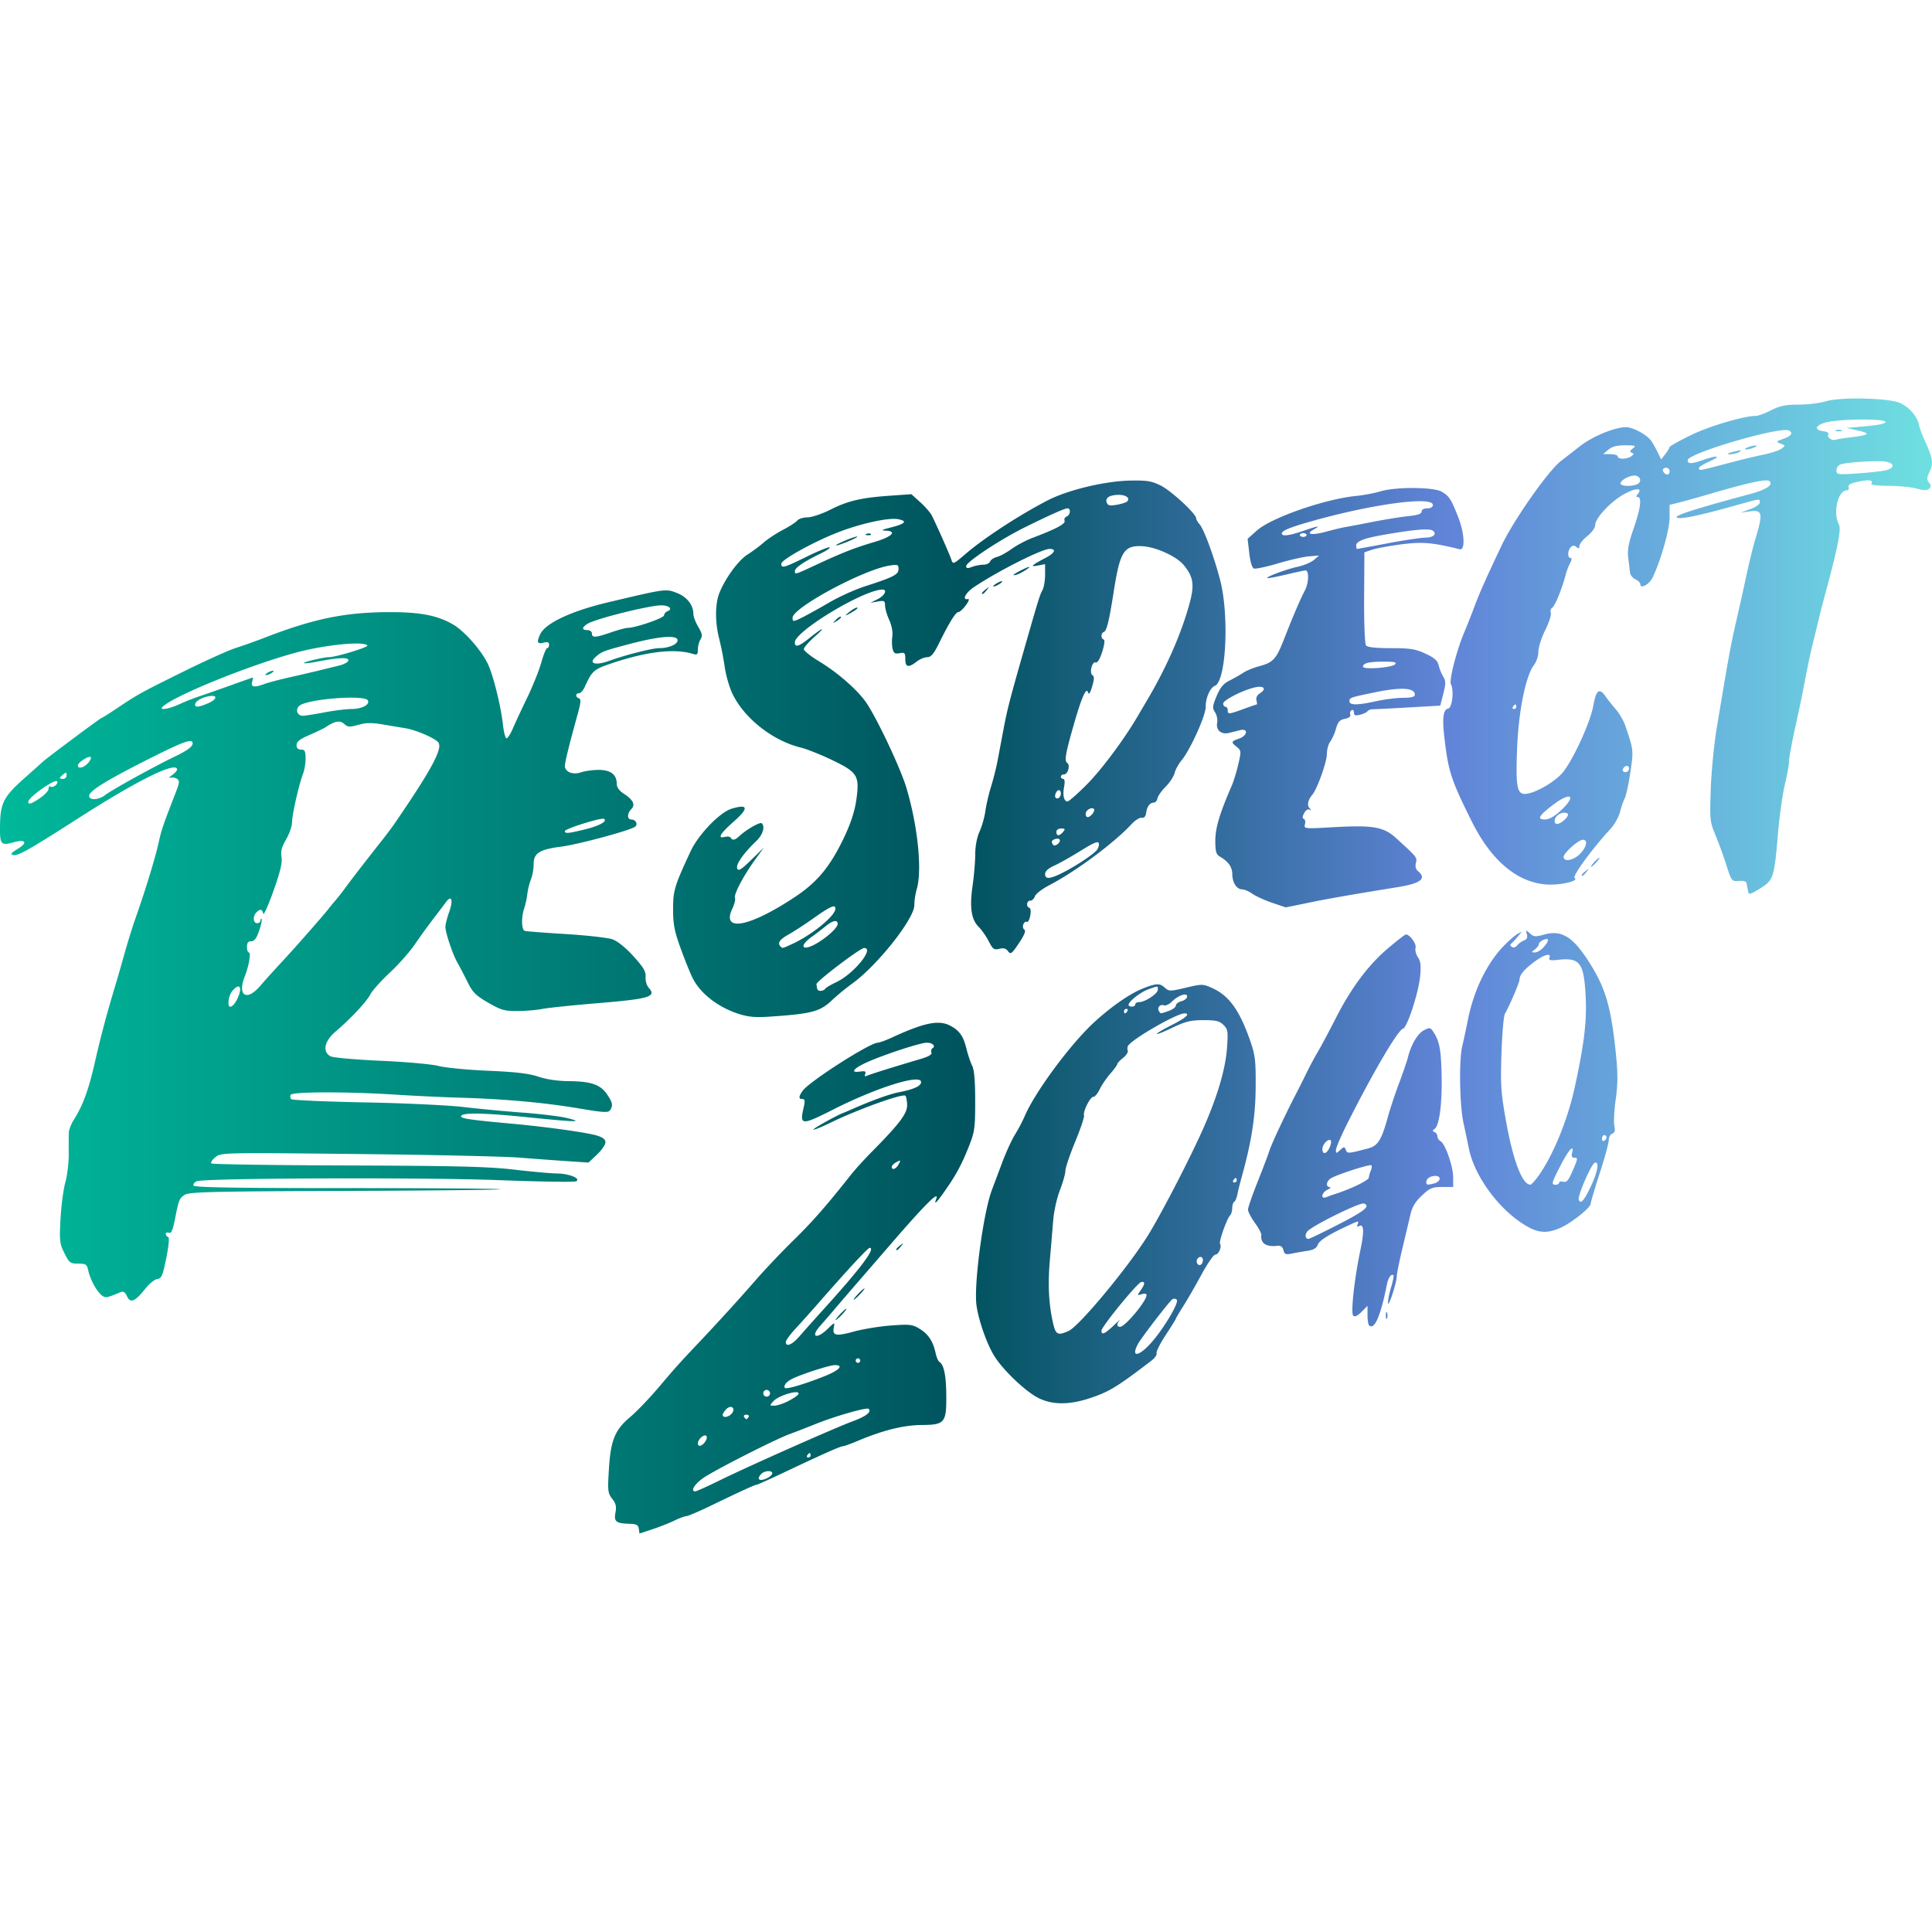 <svg xmlns="http://www.w3.org/2000/svg" xmlns:xlink="http://www.w3.org/1999/xlink" xml:space="preserve" width="512" height="512"><defs><linearGradient id="a"><stop offset="0" style="stop-color:#00b89a;stop-opacity:1"/><stop offset=".5" style="stop-color:#00535e;stop-opacity:1"/><stop offset=".75" style="stop-color:#6184d8;stop-opacity:1"/><stop offset="1" style="stop-color:#6ee0e1;stop-opacity:1"/></linearGradient><linearGradient xlink:href="#a" id="b" x1="-1.161" x2="225.562" y1="138.02" y2="138.02" gradientTransform="translate(2.623 -55.685)scale(2.258)" gradientUnits="userSpaceOnUse"/></defs><path d="M169.291 405.145c-.142-.999-.625-1.267-2.36-1.317-3.687-.104-4.277-.56-3.83-2.95.308-1.632.116-2.454-.862-3.698-1.163-1.477-1.229-2.073-.867-7.9.474-7.671 1.592-10.374 5.715-13.827 1.633-1.366 5.025-4.91 7.54-7.875 4.677-5.512 5.023-5.894 10.86-12.086 5.556-5.894 10.253-11.054 14.943-16.43 2.437-2.794 6.909-7.498 9.937-10.457 4.905-4.792 8.764-9.198 15.09-17.217 1.084-1.375 3.568-4.114 5.516-6.086 7.52-7.608 9.51-10.259 9.424-12.558-.045-1.172-.257-2.24-.474-2.373-.933-.578-12.79 3.71-19.979 7.226-2.276 1.111-4.252 1.906-4.392 1.766-.215-.214 6.075-3.73 7.93-4.435.33-.124 1.405-.58 2.392-1.016 5.15-2.265 9.846-3.966 12.25-4.431 4.037-.786 5.974-1.667 5.974-2.721 0-2.245-11.63 1.384-23.237 7.253-8.5 4.298-8.99 4.264-7.881-.51.408-1.768.343-2.24-.314-2.24-1.068 0-1.055-.615.05-2.19 1.698-2.424 17.824-12.749 19.913-12.749.433 0 2.184-.643 3.889-1.43 8.37-3.86 12.25-4.651 15.23-3.111 2.472 1.278 3.545 2.769 4.342 6.034.402 1.644 1.093 3.715 1.538 4.602.558 1.11.81 4.043.81 9.395 0 7.186-.135 8.116-1.732 12.142-1.908 4.8-3.468 7.663-6.52 11.953-2.106 2.963-2.725 3.512-2.09 1.859.948-2.468-2.814 1.267-12.148 12.066a5675 5675 0 0 1-7.768 8.97 1255 1255 0 0 0-7.086 8.242 270 270 0 0 1-3.733 4.32c-2.699 3.008-.996 3.688 1.987.795 1.868-1.81 1.892-1.815 1.615-.368-.418 2.193.575 2.394 5.354 1.077 2.385-.655 6.806-1.377 9.823-1.598 5.023-.373 5.669-.294 7.633.919 2.281 1.411 3.505 3.292 4.183 6.431.228 1.066.682 2.1 1.005 2.3 1.174.726 1.768 3.572 1.813 8.723.065 7.41-.368 7.944-6.465 7.994-4.878.038-10.294 1.382-17.016 4.218-1.848.782-3.63 1.419-3.96 1.419-.636 0-5.403 2.13-15.884 7.09-3.561 1.687-6.635 3.067-6.831 3.067-.463 0-4.304 1.755-11.89 5.425-3.342 1.619-6.418 2.942-6.833 2.942s-1.85.529-3.184 1.174c-1.34.649-3.966 1.685-5.838 2.304l-3.403 1.12zm21.4-12.814c7.829-3.839 30.608-13.956 35.4-15.722 3.442-1.267 4.923-2.434 4.11-3.245-.474-.474-8.642 1.847-13.888 3.945-2.629 1.053-5.854 2.304-7.17 2.785-3.735 1.361-19.692 9.475-22.691 11.54-2.407 1.655-3.584 3.592-2.184 3.592.285 0 3.175-1.303 6.423-2.895m12.815-.711c.637-.339 1.156-.876 1.156-1.195 0-.813-2.01-.716-2.868.14-1.537 1.54-.447 2.213 1.712 1.055m11.314-5.953c0-.33-.117-.598-.264-.598-.145 0-.43.27-.632.598-.204.328-.084.596.264.596s.632-.268.632-.596m-27.847-3.742c.34-.54.434-1.167.206-1.393-.57-.57-2.236.903-2.236 1.971 0 1.082 1.197.741 2.03-.578m11.416-6.416c.203-.33-.068-.598-.598-.598-.531 0-.8.271-.597.598.204.328.472.597.597.597.126 0 .395-.27.598-.597m-4.46-.92c1.145-1.378-.158-2.44-1.434-1.166-.538.537-.978 1.226-.978 1.53 0 .884 1.574.644 2.412-.365zm14.9-3.253c1.278-.655 2.493-1.46 2.699-1.793.925-1.5-5.072.133-6.57 1.786-1.045 1.157-1.039 1.193.233 1.193.723 0 2.358-.533 3.636-1.186zm-4.765-2.1a.9.9 0 0 0-.894-.897.9.9 0 0 0-.897.897.9.9 0 0 0 .897.897.9.9 0 0 0 .896-.897zm14.597-4.596c3.779-1.513 5.002-2.874 2.586-2.874-1.432 0-9.184 2.513-11.49 3.726-1.4.736-2.143 1.71-1.768 2.314.293.475 5.302-1.013 10.672-3.166m9.304-4.069a.6.6 0 0 0-.598-.596.6.6 0 0 0-.596.596c0 .33.269.598.596.598a.6.6 0 0 0 .598-.598m-16.114-6.422a531 531 0 0 1 6.266-7.021c9.995-11.028 14.058-16.432 12.348-16.432-.465 0-5.871 5.827-13.554 14.611a410 410 0 0 1-6.124 6.843c-1.396 1.508-2.538 3.08-2.538 3.491 0 1.43 1.68.734 3.602-1.492m26.297-45.604c.605-1.136.558-1.185-.578-.578-.682.366-1.24.924-1.24 1.242 0 1.025 1.134.61 1.818-.664m-3.013-25.243c2.794-.862 6.64-2.02 8.543-2.574 2.363-.682 3.37-1.251 3.162-1.786-.165-.434-.038-.949.28-1.145.94-.58.011-1.473-1.529-1.473-1.637 0-11.011 3.053-15.58 5.075-3.753 1.657-4.873 2.98-2.192 2.588 1.418-.208 1.74-.075 1.477.614-.186.485-.09.745.212.578.3-.167 2.834-1.012 5.627-1.874zm39.89 87.092c-3.373-1.756-9.168-7.29-11.48-10.963-1.988-3.162-4.219-9.494-4.77-13.545-.739-5.454 1.807-24.485 4.083-30.532.474-1.256 1.703-4.528 2.732-7.272 1.03-2.746 2.552-6.07 3.386-7.389a43 43 0 0 0 2.61-4.961c2.737-6.384 12.111-19.053 18.342-24.785 4.654-4.284 9.71-7.764 13.208-9.091 3.471-1.32 4.212-1.328 5.608-.064 1.038.938 1.39.935 5.541-.045 4.305-1.014 4.506-1.01 7.005.118 4.458 2.01 7.26 5.939 10.095 14.159 1.264 3.67 1.434 5.176 1.377 12.251-.06 7.78-1.117 14.433-3.848 24.197-.368 1.315-.813 3.135-.987 4.043-.173.905-.555 1.795-.846 1.976-.292.18-.529.928-.529 1.666 0 .736-.248 1.594-.55 1.906-.87.892-3.027 6.97-2.675 7.536.513.833-.375 2.89-1.248 2.89-.443 0-2.083 2.354-3.64 5.228-1.559 2.875-3.731 6.644-4.829 8.379-1.097 1.73-1.994 3.251-1.994 3.378 0 .126-1.213 2.07-2.692 4.32-1.481 2.25-2.567 4.415-2.416 4.812.149.4-.454 1.283-1.344 1.965-9.164 7.023-11.27 8.301-16.48 10.006-5.49 1.798-9.969 1.74-13.659-.18zm29.968-14.452c3.328-3.697 7.56-10.804 6.853-11.51a.94.94 0 0 0-1.15-.118c-.835.58-8.287 10.27-9.145 11.887-1.888 3.566.135 3.413 3.442-.26zm-21.793-3.23c2.778-1.267 15.23-16.203 20.763-24.904 3.213-5.056 10.754-19.532 14.523-27.883 3.979-8.814 6.266-16.406 6.682-22.176.316-4.412.232-4.968-.926-6.126-1.05-1.048-1.987-1.274-5.325-1.274-3.394 0-4.751.339-8.394 2.082-5.352 2.565-5.219 1.86.167-.872 3.67-1.863 4.882-3.01 3.166-2.996-2.025.015-13.68 6.707-14.882 8.547-.217.33-.268.926-.113 1.328.154.402-.408 1.271-1.25 1.933s-1.532 1.4-1.532 1.637-.824 1.373-1.834 2.523c-1.009 1.152-2.27 2.999-2.8 4.11-.53 1.113-1.287 2.023-1.682 2.023-.854 0-2.83 3.93-2.489 4.953.131.393-.926 3.532-2.348 6.978-1.423 3.444-2.588 6.894-2.588 7.669s-.646 3.066-1.437 5.094c-.79 2.028-1.59 5.57-1.777 7.87a3416 3416 0 0 1-.926 11.055c-.542 6.375-.241 11.68.946 16.666.66 2.766 1.27 3.03 4.059 1.761zm11.89-1.398c1.206-1.147 1.924-1.763 1.592-1.373-.826.978-.754 1.67.176 1.67 1.308 0 6.99-6.816 6.99-8.383 0-.405-.497-.504-1.276-.258-1.227.39-1.238.352-.298-.989 1.196-1.707 1.246-2.473.142-2.215-1.043.241-10.52 11.837-10.52 12.874 0 1.244.868.885 3.194-1.326m23.696-17.366c0-.986-.946-1.151-1.495-.264-.488.79.226 1.908.937 1.468.307-.187.558-.732.558-1.204m8.96-21.175c0-.33-.117-.599-.261-.599-.147 0-.43.271-.632.599-.204.327-.086.596.261.596.348 0 .633-.269.633-.596zM298.77 267.96c.203-.33.083-.599-.264-.599s-.633.271-.633.599.12.596.264.596.43-.269.633-.596m10.964-.059c1.036-.361 1.883-1.005 1.883-1.43 0-.424.67-.941 1.493-1.147.822-.205 1.492-.767 1.492-1.244 0-1.127-2.411-.28-4.143 1.452-.664.664-1.588 1.06-2.055.88a1.046 1.046 0 0 0-1.27 1.548c.452.731.321.736 2.6-.059m-8.873-1.734c0-.328.47-.599 1.045-.599 1.563-.005 4.93-2.24 4.93-3.274 0-1.077.213-1.066-2.468-.134-2.087.728-5.269 3.228-5.289 4.156-.007.248.393.45.885.45.493 0 .897-.272.897-.6zm61.942 85.046c-.22-.222-.4-1.468-.4-2.773v-2.372l-1.594 1.595c-1.053 1.054-1.796 1.393-2.186 1.002-.7-.7.278-9.647 1.915-17.485 1.05-5.036.903-7.044-.452-6.206-.418.26-.522.059-.289-.553.327-.852.174-.872-1.35-.179-6.007 2.733-8.747 4.395-9.198 5.585-.364.955-1.157 1.427-2.79 1.667-1.253.18-3.116.506-4.136.718-1.574.33-1.91.19-2.198-.91-.244-.933-.731-1.254-1.727-1.14-2.889.334-4.4-.723-4.126-2.878.05-.397-.725-1.85-1.723-3.227-.996-1.377-1.814-2.95-1.814-3.496 0-.544 1.175-3.933 2.606-7.526 1.434-3.596 2.803-7.209 3.045-8.03.47-1.6 4.184-9.549 6.982-14.94a276 276 0 0 0 2.968-5.909c.693-1.443 1.994-3.866 2.89-5.384.894-1.52 3.065-5.582 4.821-9.028 4.113-8.067 8.656-14.119 13.93-18.556 2.314-1.95 4.376-3.544 4.584-3.544 1.057 0 2.856 2.46 2.579 3.523-.17.65.113 1.784.627 2.52.71 1.014.854 2.214.594 4.966-.415 4.413-3.45 13.724-4.548 13.956-1.314.28-8.12 11.883-14.868 25.347-1.599 3.189-2.907 6.256-2.907 6.813 0 .958.068.958 1.12.002 1.04-.937 1.152-.94 1.5-.029.393 1.02.549 1.01 5.892-.39 2.597-.68 3.557-2.193 5.207-8.205.603-2.195 1.954-6.273 3.004-9.067 1.05-2.793 2.111-5.89 2.358-6.88.835-3.359 2.583-6.315 4.245-7.173 1.531-.793 1.716-.759 2.52.474 1.32 2.017 1.82 3.963 2.033 7.904.492 9.196-.249 16.725-1.746 17.788-.587.416-.585.588.007.827.411.167.748.67.748 1.12 0 .452.379 1.032.844 1.294 1.258.714 3.338 6.687 3.338 9.59v2.54h-2.936c-2.57 0-3.24.281-5.34 2.242-1.703 1.587-2.584 3.023-3.024 4.927a1384 1384 0 0 1-2.128 8.984c-.83 3.461-1.513 6.822-1.517 7.468-.012 1.714-2.263 8.576-2.326 7.095-.032-.686.338-2.556.817-4.155.481-1.597.768-3.01.64-3.14-.556-.555-1.387.593-1.749 2.408-1.682 8.464-3.333 12.226-4.742 10.817zm-8.329-26.61c7.218-3.694 8.79-4.967 6.987-5.659-1.023-.392-13.86 5.949-15.022 7.421-.702.89-.537 1.922.317 1.96.225.012 3.7-1.664 7.718-3.721zm-.436-8.256c4.11-1.325 8.672-3.559 8.722-4.268.031-.44.266-1.282.522-1.874.255-.587.318-1.215.14-1.393-.34-.34-8.507 2.253-10.57 3.358-1.325.709-1.639 2.37-.458 2.434.411.023.143.332-.596.689-1.617.779-1.894 2.61-.298 1.962a45 45 0 0 1 2.538-.908m26.14-2.757c.74-.199 1.346-.75 1.346-1.226 0-1.287-3.223-.768-3.476.558-.214 1.129.073 1.22 2.13.668m-27.822-9.485c.375-.822.51-1.668.3-1.876-.61-.61-2.204 1.02-2.204 2.251 0 1.604 1.102 1.385 1.904-.375M222.59 348.322c.77-.82 1.535-1.492 1.7-1.492s-.332.672-1.104 1.492c-.773.822-1.536 1.495-1.7 1.495-.166 0 .331-.673 1.104-1.495m144.686.3c0-.821.136-1.158.303-.747.165.411.165 1.084 0 1.493s-.3.074-.3-.745zm-333.606-5.08c-.483-1.062-.994-1.416-1.64-1.143-3.983 1.675-4.15 1.696-5.306.652-1.344-1.219-2.904-4.227-3.38-6.528-.301-1.445-.617-1.644-2.616-1.644-2.105 0-2.373-.203-3.654-2.767-1.269-2.538-1.355-3.288-1.036-9.112.192-3.489.763-7.822 1.271-9.631.508-1.807.917-5.167.906-7.468a337 337 0 0 1 .009-5.653c.015-.808.639-2.42 1.384-3.586 2.33-3.636 3.875-7.847 5.492-14.96 1.588-6.995 2.994-12.295 5.393-20.316a612 612 0 0 0 2.671-9.259c.734-2.63 1.951-6.529 2.703-8.665 2.787-7.895 5.384-16.422 6.278-20.613.601-2.814 1.163-4.445 4.33-12.577 1.115-2.863 1.174-3.41.424-3.884-.479-.307-1.274-.429-1.768-.275-.493.153-.292-.152.45-.678.738-.526 1.343-1.192 1.343-1.481 0-2.333-10.208 2.671-25.74 12.621-13.844 8.868-16.404 10.31-17.76 10.005-.747-.167-.415-.59 1.265-1.612 2.728-1.658 2.168-2.642-1.007-1.766-3.512.971-3.758.66-3.668-4.672.097-5.782 1.01-7.493 6.673-12.498 2.177-1.924 4.257-3.782 4.62-4.13.988-.944 15.305-11.616 15.583-11.616.133 0 1.949-1.143 4.038-2.539 5.668-3.791 6.454-4.223 17.788-9.823 5.75-2.839 11.935-5.628 13.741-6.197 1.807-.569 5.17-1.766 7.47-2.656 13.406-5.198 21.766-6.887 33.929-6.847 7.7.023 12.235.938 16.205 3.264 3.144 1.842 7.764 7.151 9.363 10.756 1.407 3.175 3.338 11.047 3.846 15.686.226 2.055.66 3.732.969 3.732.307 0 1.07-1.192 1.695-2.653.626-1.459 2.347-5.156 3.824-8.216 1.474-3.057 3.148-7.242 3.72-9.295.568-2.055 1.26-3.735 1.535-3.735.27 0 .497-.406.497-.908 0-.67-.391-.808-1.493-.533-1.649.416-1.852-.128-.847-2.265 1.364-2.895 8.227-6.124 17.876-8.412 15.397-3.651 15.359-3.647 18.285-2.529 2.706 1.034 4.42 3.214 4.42 5.621 0 .655.583 2.18 1.294 3.387 1.05 1.778 1.163 2.405.598 3.311-.384.614-.7 1.825-.7 2.687 0 1.355-.185 1.516-1.341 1.161-4.846-1.49-12.183-.635-21.528 2.507-4.738 1.59-5.19 1.987-7.123 6.28-.406.903-1.084 1.644-1.506 1.644-.982 0-.996 1.016-.018 1.346.578.196.508 1.12-.312 4.083-2.224 8.04-3.41 12.831-3.414 13.82-.011 1.613 2.134 2.462 4.306 1.705 1.012-.352 3.1-.641 4.646-.641 3.157 0 4.78 1.235 4.785 3.634 0 .955.623 1.851 1.831 2.642 2.507 1.635 3.175 2.97 2.049 4.096-1.139 1.14-1.159 2.773-.034 2.773 1.129 0 1.815 1.15 1.108 1.854-.92.924-15.107 4.77-19.764 5.36-5.646.715-7.23 1.734-7.206 4.631.009 1.208-.31 3.003-.707 3.99a18 18 0 0 0-.966 3.885 22.5 22.5 0 0 1-.825 3.823c-.817 2.423-.727 5.731.163 5.989.411.117 5.318.492 10.905.835 5.587.339 11.147.971 12.357 1.407 1.333.479 3.516 2.245 5.54 4.483 2.676 2.96 3.313 4.051 3.202 5.492-.079 1.03.3 2.283.888 2.933 2.055 2.268.054 2.866-13.324 3.975-6.737.558-13.46 1.253-14.936 1.547-1.48.293-4.438.544-6.576.558-3.428.022-4.345-.238-7.769-2.213-3.306-1.911-4.119-2.728-5.499-5.529-.89-1.806-2.082-4.092-2.65-5.079-1.236-2.136-3.178-7.91-3.192-9.477-.005-.615.454-2.417 1.016-4.004 1.136-3.196.601-4.612-.935-2.473-.541.752-2.066 2.768-3.39 4.48a156 156 0 0 0-4.78 6.624c-1.305 1.93-4.286 5.298-6.621 7.481s-4.668 4.783-5.183 5.781c-1.023 1.976-5.223 6.466-9.243 9.876-2.94 2.495-3.512 5.35-1.31 6.526.678.362 6.662.897 13.301 1.188 6.698.294 13.527.908 15.35 1.38 1.806.47 7.719 1.039 13.14 1.267 7.275.307 10.76.718 13.297 1.567 2.157.723 5.163 1.168 8.067 1.188 5.867.043 8.4.914 10.133 3.489 1.49 2.215 1.626 2.913.813 4.196-.459.722-1.683.652-8.351-.472-9.115-1.536-19.683-2.489-31.429-2.83-4.6-.135-12.397-.503-17.327-.822-12.412-.797-27.011-.774-27.517.04a.98.98 0 0 0 .113 1.161c.284.28 9.033.669 19.439.865 10.406.197 22.237.752 26.288 1.233 4.054.481 11.133 1.152 15.736 1.49 4.6.34 9.844.98 11.652 1.428 4.623 1.14 2.514 1.104-10.16-.18-11.905-1.204-17.45-1.32-17.923-.371-.321.641 2.086 1.01 13.294 2.035 9.358.856 19.94 2.326 22.705 3.16 1.56.469 2.24 1.015 2.24 1.801 0 .623-1.007 2.08-2.24 3.24l-2.24 2.11-5.678-.377c-3.12-.208-8.902-.632-12.845-.942-3.945-.311-23.305-.736-43.02-.948-35.54-.38-35.863-.373-37.345.842-.822.673-1.3 1.418-1.065 1.655.234.235 16.503.481 36.148.542 28.815.093 37.338.305 44.085 1.1 4.603.542 9.71 1 11.353 1.02 3.252.046 6.357 1.3 5.112 2.07-.4.248-9.511.115-20.247-.294-20.471-.775-78.382-.565-80.34.291-.587.258-.971.772-.845 1.14.163.493 11.185.676 40.604.676 22.21 0 40.513.135 40.678.298.165.165-18.27.361-40.97.44-35.35.12-41.464.269-42.627 1.03-1.467.962-1.56 1.197-2.65 6.698-.536 2.705-.95 3.604-1.557 3.372-.451-.174-.824-.041-.824.295 0 .34.271.703.605.813.389.131.217 2.141-.474 5.578-.933 4.66-1.249 5.4-2.376 5.562-.716.104-2.143 1.251-3.17 2.552-2.724 3.437-3.975 3.963-4.851 2.04zm29.073-78.54c1.603-3.106.935-4.772-1.032-2.57-.831.93-1.31 2.603-1.113 3.884.158 1.027 1.294.33 2.145-1.315zm6.224-3.74c1.185-1.385 3.916-4.41 6.068-6.723 3.473-3.738 10.857-12.145 12.081-13.76.249-.332 1.057-1.31 1.791-2.168a60 60 0 0 0 2.53-3.224c1.273-1.766 5.212-6.872 9.403-12.186a126 126 0 0 0 3.444-4.535c9.733-14.168 12.928-19.98 11.968-21.778-.598-1.114-5.975-3.471-8.965-3.93-.83-.128-3.333-.544-5.564-.926-3.17-.544-4.639-.533-6.734.055-2.342.655-2.819.625-3.778-.244-1.114-1.007-2.466-.775-4.851.835-.495.334-2.444 1.272-4.334 2.087-2.552 1.1-3.435 1.788-3.435 2.683 0 .804.396 1.201 1.197 1.201.992 0 1.193.4 1.193 2.351 0 1.294-.296 3.11-.66 4.033-1.077 2.753-2.924 10.878-2.924 12.872 0 1.017-.702 3.049-1.56 4.515-1.177 2.005-1.48 3.166-1.23 4.71.245 1.502-.331 3.916-2.16 9.04-1.371 3.846-2.586 6.522-2.699 5.948-.242-1.224-.795-1.325-1.793-.33-1.007 1.01-.892 2.869.18 2.869.493 0 .897-.314.897-.698s.133-.562.296-.4c.165.165-.13 1.554-.655 3.087-.684 2.015-1.264 2.791-2.089 2.791-.815 0-1.138.423-1.138 1.493 0 .822.233 1.495.52 1.495.587 0-.028 3.636-1.04 6.163-2.113 5.273.394 6.933 4.043 2.674zm86.067-41.467c3.818-.934 6.045-2.17 5.024-2.786-.684-.416-10.365 2.62-10.365 3.25 0 .706.885.63 5.34-.464zm-144.398-8.321c1.228-.834 2.231-1.924 2.231-2.426 0-.499.215-.776.474-.614.7.431 2.098-.578 1.838-1.328-.338-.984-7.689 4.156-7.689 5.38 0 .837.806.58 3.146-1.012m17.237-.784c1.804-1.398 13.252-7.71 18.753-10.34 2.658-1.27 4.259-2.41 4.39-3.124.314-1.691-1.904-.964-10.964 3.591-11.781 5.926-16.431 8.78-16.431 10.09 0 1.251 2.522 1.125 4.252-.217m-10.225-5.241c0-.795-.163-.836-.897-.226-.494.406-.896.845-.896.969s.402.226.896.226c.492 0 .897-.436.897-.972zm5.68-3.218c.595-.66.914-1.369.706-1.574-.474-.477-3.4 1.407-3.4 2.19 0 .996 1.555.642 2.693-.616zm62.634-13.44c2.577-.494 5.82-.896 7.207-.896 2.739 0 4.979-1.199 4.3-2.299-.933-1.513-15.626-.395-18.037 1.371-1.256.917-.734 2.72.783 2.72.587 0 3.173-.403 5.747-.895zm-38.44-2.16a59 59 0 0 1 5.08-2.026c1.313-.431 5.078-1.748 8.364-2.924 3.285-1.177 6.016-2.141 6.068-2.146s-.046.533-.22 1.19c-.36 1.378.624 1.547 3.225.549.926-.357 3.966-1.16 6.76-1.786a490 490 0 0 0 7.768-1.807 892 892 0 0 1 5.228-1.28c1.431-.346 2.538-.962 2.538-1.418 0-.86-2.665-.73-8.6.42-1.61.311-3.04.451-3.18.316-.257-.262 5.29-1.574 6.581-1.558 1.748.02 10.51-2.62 10.226-3.083-.786-1.27-11.617-.167-19.302 1.965-12.79 3.552-32.141 11.451-34.987 14.285-1.016 1.012 1.644.594 4.449-.7zm23.301-8.297c.495-.316 1.165-.578 1.495-.578.327 0 .194.26-.298.578-.495.318-1.165.58-1.495.58-.328 0-.194-.262.298-.58m-15.815 8.098c2.663-1.111 2.792-2.416.188-1.895-1.987.398-3.491 1.36-3.491 2.236 0 .745.928.65 3.306-.341zm106.475-11.314c4.085-1.504 11.38-3.356 13.216-3.356 2.529 0 4.87-.998 4.87-2.077 0-1.468-4.708-1.13-12.415.9-7.258 1.911-7.597 2.038-9.23 3.44-2.134 1.83-.126 2.446 3.56 1.09zm.459-7.538c1.91-.657 3.902-1.195 4.426-1.192 2.037.002 9.616-2.606 9.616-3.313 0-.409.42-.906.934-1.102 1.48-.57.378-1.565-1.716-1.552-3.231.023-17.388 3.568-19.495 4.885-1.563.973-1.577 1.675-.039 1.675.664 0 1.197.4 1.197.897 0 1.186.921 1.131 5.077-.298m65.426 175.365c.772-.822 1.538-1.492 1.703-1.492s-.332.67-1.107 1.492c-.768.822-1.535 1.495-1.7 1.495s.334-.673 1.106-1.495zm10.158-11.878c0-.122.472-.592 1.045-1.043.949-.746.971-.723.226.225-.781.994-1.271 1.31-1.271.82zm167.635-5.804c-7.278-3.902-14.324-13.154-15.88-20.857a612 612 0 0 0-1.452-6.87c-1.028-4.738-1.21-16.661-.312-20.315.323-1.314.987-4.406 1.475-6.872 1.551-7.836 4.99-14.966 9.462-19.613 1.368-1.423 3.026-2.873 3.68-3.225l1.198-.639-1.197 1.432c-.655.788-1.423 1.6-1.705 1.806-.282.204-.174.58.24.836.437.27 1.027.1 1.408-.409.362-.48 1.157-1.063 1.771-1.294.768-.289 1.012-.801.788-1.662-.312-1.185-.275-1.197.813-.21 1.005.908 1.463.944 3.783.294 4.435-1.242 7.38.451 11.404 6.55 4.765 7.232 6.29 12.257 7.592 25.059.542 5.33.53 7.987-.052 12.093-.406 2.895-.573 6.036-.366 6.984.276 1.256.127 1.818-.548 2.078-.51.194-.926.971-.926 1.723 0 .754-1.077 4.693-2.392 8.753s-2.389 7.7-2.389 8.085c0 1.023-4.97 5.008-7.915 6.345-3.293 1.493-5.594 1.475-8.48-.072m16.454-10.92c1.784-3.772 2.265-6.627 1.043-6.22-.94.312-4.643 8.846-4.268 9.83.492 1.278 1.384.28 3.225-3.61m-13.956-2.657c3.854-5.334 7.773-14.859 9.636-23.411 2.51-11.537 3.243-17.502 2.93-23.956-.44-9.195-1.483-10.613-7.32-9.956-2.037.23-2.536.117-2.29-.524.52-1.348-1.27-.933-3.758.876-2.807 2.04-4.11 3.552-4.16 4.826-.031.849-2.391 6.404-3.898 9.182-.316.585-.72 5.289-.894 10.456-.28 8.28-.14 10.388 1.177 17.759 1.908 10.672 4.309 16.975 6.488 17.02.244.005 1.185-1.016 2.09-2.272zm5.532 1.74c0-.299.497-.412 1.102-.254.859.226 1.385-.37 2.39-2.707 1.522-3.537 1.538-3.668.447-3.668-.547 0-.73-.417-.526-1.197.677-2.597-.865-.97-2.979 3.14-2.5 4.861-2.595 5.227-1.332 5.227.496 0 .898-.244.898-.542zm12.547-12.042c0-.31-.27-.562-.598-.562s-.596.42-.596.93c0 .513.268.768.596.565.33-.203.598-.623.598-.933m-16.754-50.269c1.12-1.201 1.579-2.276.971-2.276-.835 0-2.143.82-2.143 1.344 0 .338-.47.973-1.045 1.409-.974.74-.976.795-.023.813.565.011 1.572-.57 2.24-1.287zM195.611 268.64c-5.36-1.761-9.927-5.304-11.975-9.286-.66-1.282-2.114-4.86-3.23-7.949-1.682-4.638-2.032-6.447-2.032-10.437 0-4.975.366-6.19 4.627-15.334 2.09-4.485 7.728-10.35 10.874-11.312 4.417-1.35 4.634-.173.625 3.356-3.67 3.23-4.498 4.655-2.384 4.101.654-.171 1.343-.067 1.528.23.493.8 1.098.667 2.392-.523 1.874-1.723 5.424-3.731 5.847-3.309.923.924.255 3.083-1.46 4.709-3.35 3.184-5.46 6.208-5.058 7.251.307.804 1.014.375 3.713-2.251l3.333-3.243-2.31 3.195c-3.105 4.298-5.675 9.18-5.318 10.108.158.418-.145 1.671-.678 2.785-3.062 6.427 4.492 5.02 16.689-3.108 5.93-3.952 9.333-8.13 13.046-16.018 1.648-3.504 2.694-6.745 3.093-9.606.904-6.425.37-7.308-6.345-10.544-3.008-1.448-6.775-2.952-8.376-3.342-7.39-1.802-14.891-7.683-18.057-14.153-.831-1.7-1.77-4.923-2.09-7.165a82 82 0 0 0-1.458-7.475c-1.15-4.438-1.12-9.379.072-12.272 1.638-3.974 5.018-8.57 7.414-10.083 1.265-.8 3.193-2.233 4.286-3.186 1.091-.955 3.379-2.462 5.084-3.35 1.705-.889 3.419-1.998 3.807-2.467.39-.47 1.617-.854 2.726-.854 1.11 0 3.832-.915 6.052-2.032 4.709-2.37 8.118-3.167 15.853-3.71l5.623-.396 2.358 2.132c1.298 1.172 2.671 2.755 3.055 3.516 1.387 2.76 4.77 10.401 5.185 11.709.407 1.287.553 1.226 3.817-1.576 4.9-4.207 14.423-10.406 21.808-14.196 5.268-2.703 15.05-5.051 21.62-5.187 4.596-.095 5.793.095 8.238 1.308 2.75 1.361 9.388 7.49 9.388 8.667 0 .311.382.993.847 1.51 1.167 1.297 3.744 8.22 5.465 14.686 2.497 9.372 1.648 27.059-1.35 28.21-1.258.484-2.467 3.245-2.43 5.562.036 2.286-4.133 11.506-6.446 14.252-.763.908-1.574 2.396-1.804 3.31s-1.296 2.544-2.371 3.616c-1.073 1.075-2.048 2.462-2.168 3.078-.12.62-.535 1.125-.926 1.125-1.06 0-1.838 1.016-2.062 2.687q-.2 1.495-1.183 1.333c-.542-.088-1.75.67-2.687 1.687-4.582 4.957-14.799 12.547-21.804 16.191-1.9.99-3.618 2.315-3.816 2.945-.204.632-.75 1.147-1.22 1.147-.975 0-1.179 1.588-.248 1.897.361.12.454 1 .226 2.132-.21 1.061-.621 1.78-.913 1.601-.291-.18-.7.12-.91.666-.21.55-.079 1.181.29 1.41q.668.414-1.455 3.574c-1.91 2.834-2.204 3.051-2.882 2.123-.542-.74-1.197-.919-2.326-.637-1.386.348-1.714.115-2.777-1.971-.664-1.303-1.863-3.024-2.665-3.826-1.983-1.98-2.462-5.16-1.635-10.884.384-2.643.7-6.41.707-8.363.009-2.197.451-4.516 1.156-6.07.628-1.382 1.314-3.803 1.527-5.375.214-1.576.885-4.478 1.495-6.45.61-1.97 1.388-5.065 1.734-6.871.343-1.807 1.052-5.571 1.576-8.365.98-5.22 1.705-8.032 5.393-20.911 3.93-13.722 4.212-14.634 4.923-15.944.388-.72.707-2.567.707-4.11v-2.8l-1.942.37c-2.18.418-1.71-.042 2.09-2.05 2.456-1.296 2.92-2.355 1.037-2.355-2.055 0-13.671 5.864-20.008 10.099-2.26 1.513-3.286 3.527-1.619 3.188.454-.092.224.583-.56 1.642-.732.991-1.617 1.802-1.965 1.802-.713.002-2.389 2.692-5.115 8.216-1.422 2.881-2.145 3.737-3.161 3.748-.727.004-1.994.538-2.816 1.18-2.146 1.68-2.986 1.492-2.986-.667 0-1.667-.158-1.832-1.504-1.574-1.203.228-1.574.005-1.858-1.134-.197-.781-.23-2.28-.077-3.33.167-1.134-.165-2.889-.815-4.325-.606-1.328-1.105-3.051-1.111-3.833-.012-1.27-.215-1.384-1.956-1.077l-1.942.344 1.942-.974c1.906-.955 2.667-2.57 1.197-2.529-5.065.131-23.154 11.063-23.154 13.992 0 1.416 1.052 1.116 3.782-1.075 3.733-2.994 4.684-3.265 1.446-.41-1.56 1.377-2.839 2.854-2.839 3.283s1.825 1.883 4.051 3.23c4.984 3.012 10.273 7.66 12.545 11.024 2.897 4.295 9.044 17.343 10.569 22.445 3.04 10.153 4.238 21.95 2.739 26.954a17.7 17.7 0 0 0-.626 4.21c0 3.586-9.832 15.993-16.43 20.733a63 63 0 0 0-5.448 4.483c-3.152 2.994-5.383 3.572-16.661 4.313-3.695.246-5.544.065-8.155-.79zm23.05-6.585c.181-.291 1.49-1.077 2.918-1.748 4.652-2.186 10.284-9.078 7.42-9.078-1.027 0-12.7 8.862-12.625 9.584.16 1.545.3 1.77 1.1 1.77.474 0 1.007-.239 1.187-.528m-8.791-11.856c5.278-2.4 11.522-7.5 11.522-9.407 0-1.22-1.333-.624-5.973 2.671-2.137 1.515-5.027 3.396-6.425 4.178-2.403 1.344-3.04 2.292-2.141 3.19.528.53.429.55 3.017-.632m6.673-.26c2.868-1.711 5.447-4.123 5.447-5.094 0-1.179-1.296-.946-3.12.56a84 84 0 0 1-3.72 2.839c-3.66 2.617-2.507 4.024 1.393 1.696zm65.156-18.704c3.49-1.769 7.953-4.731 8.965-5.95.406-.486.646-1.288.535-1.785-.151-.686-1.296-.219-4.803 1.96-2.534 1.574-5.693 3.351-7.023 3.952-1.556.7-2.412 1.48-2.412 2.19 0 1.491 1.269 1.392 4.738-.367m-.881-8.726c-.35-.567-2.066-.068-2.066.603 0 .239.178.61.395.828.526.527 2.066-.79 1.67-1.431zm.921-2.05c.623-.748.535-.895-.524-.895-.73 0-1.267.38-1.267.894 0 .495.235.897.524.897s.858-.402 1.267-.897zm7.78-4.795c.415-.5.596-1.07.397-1.267-.61-.612-2.201.3-2.201 1.265 0 1.17.835 1.172 1.806.005zm-1.66-7.604c3.94-3.934 9.869-11.853 13.52-18.057l2.652-4.498c5.164-8.756 9.05-17.624 11.219-25.609 1.35-4.964 1.011-7.095-1.622-10.223-1.944-2.313-7.445-4.774-11.016-4.93-4.778-.208-5.817 1.473-7.47 12.082-1.183 7.599-1.865 10.395-2.59 10.636-.815.271-.86 1.744-.063 2.01.36.122.203 1.41-.396 3.281-.61 1.904-1.264 2.977-1.711 2.803-.965-.368-1.773 2.823-.859 3.387.504.312.484 1.077-.083 2.968-.57 1.897-.858 2.274-1.138 1.474-.45-1.282-1.69 1.54-3.625 8.259-2.276 7.895-2.658 10.026-1.89 10.5.917.567.248 3.08-.817 3.08-.454 0-.827.27-.827.597 0 .33.28.599.623.599.391 0 .48.783.235 2.086-.429 2.276-.05 3.889.91 3.889.337 0 2.563-1.951 4.948-4.334m-6.716 2.207c0-.475-.242-.86-.533-.86-.662 0-1.303 1.548-.835 2.016.521.522 1.368-.192 1.368-1.156m-68.236-46.792c1.218-.612 4.327-2.344 6.91-3.843 2.586-1.502 6.803-3.41 9.372-4.237 7.624-2.461 8.934-3.132 8.934-4.59 0-1.189-.212-1.268-2.446-.91-6.975 1.115-25.638 11.178-25.638 13.82 0 1.124.204 1.106 2.868-.237zm3.245-13.73c7.09-3.297 10.305-4.561 15.549-6.104 4.69-1.384 6.174-2.881 2.985-3.02-1.287-.053-1.061-.216 1.046-.744 4.16-1.046 4.887-1.74 2.387-2.268-2.593-.55-10.429 1.197-16.71 3.726-6.395 2.575-14.357 7.04-14.357 8.053 0 1.292.652 1.111 6.664-1.836 3.03-1.486 5.781-2.61 6.113-2.5.332.111-.723.843-2.346 1.629-4.302 2.082-6.791 3.769-6.82 4.618-.034 1.025-.068 1.034 5.49-1.552zm6.735-6.007c1.314-.616 3.062-1.287 3.884-1.486.822-.203.415.134-.899.746-1.317.61-3.064 1.278-3.884 1.485s-.416-.126.899-.745m6.759-2.258c.43-.172.948-.151 1.145.045.198.201-.154.341-.784.316-.696-.03-.838-.17-.361-.361m30.94 8.175c.813 0 1.62-.377 1.798-.842.178-.463.989-1.01 1.806-1.213.813-.206 2.57-1.163 3.903-2.127 1.332-.965 3.802-2.279 5.494-2.918 6.343-2.407 8.845-3.74 8.536-4.548-.17-.44.08-.949.551-1.13.987-.379 1.174-2.158.228-2.158-.759 0-4.471 1.648-11.354 5.047-6.412 3.166-15.501 9.173-15.501 10.246 0 .62.357.675 1.533.225.843-.32 2.195-.582 3.006-.582m38.101-16.75c.917-.842-.239-1.772-2.195-1.761-2.452.011-3.676.795-3.195 2.048.298.781.845.903 2.626.587 1.236-.221 2.48-.614 2.764-.874M337.03 239.21c-1.96-.675-4.286-1.74-5.17-2.371-.884-.63-2.074-1.145-2.643-1.145-1.468 0-2.624-1.76-2.645-4.034-.018-1.906-1.06-3.362-3.358-4.695-.92-.535-1.142-1.345-1.142-4.195 0-3.331 1.174-7.258 4.34-14.514.49-1.125 1.274-3.681 1.739-5.678.813-3.473.795-3.674-.375-4.622-1.599-1.296-1.556-1.464.57-2.204 2.276-.795 2.542-2.805.297-2.252l-2.99.739c-2.007.494-3.46-.768-3.093-2.688.158-.822-.093-2.073-.556-2.777-.74-1.134-.693-1.647.411-4.302.948-2.279 1.79-3.29 3.444-4.126 1.204-.61 2.861-1.554 3.685-2.096.827-.542 2.708-1.31 4.185-1.702 3.667-.978 4.471-1.852 6.53-7.107 2.476-6.319 4.393-10.795 5.558-12.978 1.046-1.956 1.134-5.328.14-5.296-.32.009-2.518.479-4.884 1.045-2.365.565-4.652 1.012-5.079.994-1.242-.052 4.801-2.348 7.972-3.026 1.587-.343 3.495-1.15 4.238-1.793l1.353-1.172-2.69.226c-1.479.124-5.18.969-8.226 1.876-3.047.908-5.899 1.513-6.342 1.344-.483-.185-.97-1.811-1.233-4.092l-.43-3.785 2.452-2.184c3.812-3.394 17.908-8.321 26.184-9.152 2.055-.208 5.013-.764 6.572-1.236 4.03-1.223 14.103-1.165 16.232.093 2 1.181 2.5 1.958 4.404 6.843 1.653 4.234 1.851 8.78.37 8.414-7.299-1.802-9.914-2.024-15.458-1.308-3.139.407-6.628 1.048-7.757 1.428l-2.055.686-.072 11.95c-.039 6.572.18 12.286.485 12.697.38.512 2.466.75 6.608.754 5.144.004 6.517.221 9.166 1.457 2.39 1.11 3.207 1.84 3.507 3.13a11.9 11.9 0 0 0 1.21 2.996c.694 1.111.694 1.807.012 4.48l-.808 3.167-8.3.476c-4.561.262-8.827.477-9.473.474-.648 0-1.323.235-1.502.522-.176.29-1.059.71-1.96.935-1.294.325-1.637.203-1.637-.587 0-.553-.282-.82-.637-.6-.352.216-.506.74-.343 1.164.185.481-.35.9-1.423 1.114-1.368.273-1.852.808-2.357 2.606-.35 1.242-1.035 2.782-1.523 3.421-.487.637-.887 2.096-.887 3.238 0 2.13-2.525 9.228-3.857 10.838-1.204 1.456-1.473 2.791-.725 3.6.535.58.533.663-.016.354-.415-.233-1.018.16-1.432.93q-.711 1.33-.092 1.538c.339.113.476.755.3 1.423-.311 1.195-.167 1.21 7.168.79 10.923-.62 13.678-.149 17.038 2.916 5.544 5.058 5.565 5.085 5.194 6.556-.225.894-.013 1.68.583 2.177 2.349 1.946.705 3.231-5.386 4.218-12.748 2.062-19.055 3.166-24.019 4.21-3.048.638-5.602 1.153-5.675 1.142a170 170 0 0 1-3.697-1.244m-7.49-51.315c1.797-.657 3.371-1.197 3.498-1.197.124 0 .097-.494-.061-1.1-.174-.663.156-1.377.826-1.797 1.81-1.13 1.35-2.078-.828-1.71-2.956.497-8.812 3.392-8.812 4.354 0 .468.269.852.596.852.33 0 .599.404.599.896 0 1.152.264 1.134 4.182-.298m35.251-2.09c2.137-.47 5.296-.866 7.024-.877 2.271-.016 3.134-.248 3.134-.854 0-1.788-3.622-2.02-10.266-.661-6.883 1.407-7.062 1.467-7.062 2.402 0 1.118 2.044 1.116 7.17-.01m4.9-9.739c.559-.56-.09-.72-2.937-.72-3.954 0-5.547.384-5.547 1.33 0 .84 7.577.294 8.482-.61zm-1.912-32.09c4.36-.82 8.816-1.49 9.905-1.49 2.181 0 3.256-1.023 1.973-1.881-.894-.596-4.685-.29-12.187.99-5.935 1.009-8.056 1.79-8.056 2.966 0 .502.1.91.22.91s3.787-.67 8.145-1.492zm-21.51-2.19c0-.27-.402-.497-.894-.497-.495 0-.897.226-.897.497 0 .276.402.5.895.5.494 0 .896-.224.896-.498zm-.894-1.093c4.004-1.377 4.77-1.48 2.755-.364-2.317 1.288-.49 1.606 3.29.576 1.933-.524 4.185-1.068 5.007-1.206.822-.135 4.182-.774 7.47-1.415 3.286-.642 7.52-1.322 9.41-1.514 2.417-.243 3.435-.6 3.435-1.199 0-.512.598-.853 1.495-.853.928 0 1.493-.339 1.493-.897 0-2.39-15.844-.278-31.966 4.26-5.894 1.657-8.066 2.551-8.066 3.31 0 .813 1.989.569 5.677-.7zm117.933 95.75a17 17 0 0 0-.208-1.047 16 16 0 0 1-.23-1.346c-.057-.466-.829-.691-2.033-.599-1.92.151-1.957.104-3.378-4.329a121 121 0 0 0-2.91-8.003c-1.392-3.329-1.457-3.988-1.18-11.95.16-4.635.872-11.925 1.581-16.195 2.954-17.847 3.783-22.404 5.106-28.084a787 787 0 0 0 2.73-12.248c.734-3.451 1.825-7.886 2.423-9.858 2.042-6.725 1.852-7.716-1.384-7.278l-2.538.343 2.538-.915c1.398-.503 2.54-1.296 2.54-1.76 0-1.085.473-1.15-7.33 1.024-8.936 2.493-13.723 3.467-14.617 2.979-.924-.506 4.476-2.245 19.556-6.303 4.09-1.1 5.962-2.357 4.986-3.349-.693-.704-5.614.361-16.636 3.602-2.301.678-5.46 1.556-7.021 1.953l-2.839.723v3.333c0 3.162-2.258 11.172-4.482 15.883-.872 1.851-3.284 3.173-3.284 1.8 0-.384-.585-.965-1.296-1.288-.714-.325-1.357-1.129-1.43-1.784a465 465 0 0 0-.47-3.916c-.257-2.088.073-3.893 1.423-7.768 1.834-5.273 2.24-8.333 1.102-8.333-.483 0-.474-.237.03-.842 1.37-1.653-.536-1.633-3.607.038-3.523 1.92-7.703 6.37-7.703 8.207 0 .722-.89 1.971-2.09 2.929-1.153.919-2.092 2.093-2.092 2.612 0 .716-.192.786-.79.287-.579-.479-.983-.465-1.495.045-.868.87-.926 2.857-.084 2.857.397 0 .366.474-.095 1.33-.39.732-.926 2.143-1.185 3.137-.983 3.742-2.817 8.243-3.541 8.69-.414.255-.592.88-.398 1.389.194.508-.465 2.563-1.468 4.566-1 2.005-1.82 4.573-1.82 5.704 0 1.134-.513 2.712-1.138 3.51-2.19 2.784-4.112 12.221-4.496 22.067-.427 10.966-.018 12.646 2.92 12.032 2.576-.537 6.698-2.951 8.811-5.162 2.602-2.721 7.572-13.326 8.426-17.978.808-4.4 1.601-4.99 3.344-2.5.592.842 1.816 2.382 2.72 3.421s2.014 2.972 2.463 4.293c2.19 6.434 2.197 6.484 1.308 12.405-.475 3.152-1.14 6.224-1.482 6.827-.34.602-.894 2.197-1.23 3.543-.335 1.343-1.484 3.387-2.552 4.543-4.774 5.154-10.185 12.552-9.49 12.979 1.306.808-3.845 2.003-7.49 1.738-7.75-.56-14.611-6.35-19.744-16.652-5.555-11.163-6.23-13.233-7.301-22.474-.583-5.023-.278-7.242 1.027-7.495 1.064-.204 1.583-4.844.723-6.452-.535-.998 1.542-9.083 3.53-13.744.632-1.48 1.75-4.302 2.486-6.273 1.558-4.171 3.103-7.663 7.412-16.743 3.202-6.748 12.375-19.816 15.7-22.37.902-.694 3.152-2.446 4.997-3.894 3.394-2.665 9.268-5.094 12.312-5.09 1.775 0 5.345 1.91 6.56 3.51.406.532 1.183 1.885 1.728 3.007l.989 2.04 1.106-1.443c.61-.79 1.116-1.62 1.123-1.84s2.502-1.622 5.541-3.117c4.9-2.408 14.14-5.15 17.346-5.15.587 0 2.394-.67 4.013-1.49 2.337-1.185 3.853-1.497 7.3-1.501 2.395-.005 5.662-.405 7.266-.89 3.843-1.165 16.451-.885 19.54.433 2.44 1.044 4.607 3.517 5.077 5.788.176.852.876 2.756 1.558 4.235 2.13 4.634 2.342 5.961 1.299 8.161-.777 1.637-.813 2.172-.19 2.922.578.698.594 1.084.068 1.613-.53.528-1.342.524-3.39-.025-1.481-.395-4.857-.72-7.502-.72-2.814 0-4.663-.23-4.462-.556.61-.985-.542-1.163-3.471-.538-2.064.44-2.771.845-2.538 1.45.176.46-.032.838-.463.838-2.385 0-3.77 5.969-2.105 9.078.655 1.22-.337 6.224-3.64 18.407a282 282 0 0 0-1.762 6.872 574 574 0 0 1-1.524 6.274c-.745 2.992-1.177 5.072-2.73 13.143-.285 1.479-1.202 5.78-2.04 9.561-.835 3.778-1.517 7.559-1.515 8.401 0 .84-.506 3.665-1.129 6.273-.626 2.611-1.45 8.51-1.83 13.11-.939 11.291-1.216 12.185-4.405 14.19-2.746 1.726-3.342 1.931-3.455 1.197m-44.556-10.191c1.75-1.827 2.119-3.704.73-3.704-1.174 0-5.1 3.496-5.1 4.544 0 1.436 2.684.919 4.37-.84m-4.268-8.875c1.387-1.253 1.394-1.996.018-1.996-1.257 0-2.508 1.102-2.508 2.21 0 1.073 1.183.971 2.493-.212zm-.849-2.58c4.305-3.996 2.667-5.12-2.127-1.462-3.722 2.84-4.268 3.839-2.084 3.83 1.113-.005 2.52-.795 4.211-2.367zm18.075-11.119c0-1.054-1.287-.871-1.655.237-.13.391.188.71.71.71a.95.95 0 0 0 .945-.947m-29.876-16.381c0-.328-.118-.596-.262-.596s-.43.268-.633.596c-.203.33-.085.598.262.598.35 0 .633-.27.633-.598m31.918-58.918c1.224-.468 1.217-1.796-.011-2.265-1.12-.43-3.928.804-4.278 1.88-.26.798 2.559 1.049 4.289.385m8.712-3.52a.9.9 0 0 0-.896-.897c-.933 0-1.186.706-.497 1.395.686.687 1.393.434 1.393-.497zm57.81-.364c1.8-.673 1.698-1.615-.226-2.1-1.744-.436-10.689.067-12.324.695-.573.221-1.045.933-1.045 1.58 0 1.125.282 1.161 6.124.753 3.37-.233 6.73-.653 7.47-.928zm-47.124-.493c1.188-.305 4.178-1.084 6.642-1.727a183 183 0 0 1 7.836-1.859c1.847-.377 3.862-1.061 4.483-1.515 1.084-.802 1.077-.85-.242-1.342-1.303-.487-1.27-.546.748-1.275 2.113-.764 2.626-1.493 1.53-2.17-2.048-1.265-26.902 5.99-26.902 7.851 0 1.037 1.046 1.012 4.182-.094 3.763-1.328 4.919-1.05 1.644.395-1.562.688-2.838 1.486-2.838 1.772 0 .655.255.65 2.917-.036m4.9-3.839c.136-.12 1.055-.395 2.042-.616 1.31-.294 1.55-.237.895.205-.807.547-3.537.926-2.936.411zm5.028-1.578c.657-.283 1.599-.513 2.09-.513.565 0 .457.19-.297.513-.655.282-1.6.512-2.091.512-.565 0-.454-.19.298-.512m-30.771 2.335c.704-.497.729-.7.117-.949-.583-.232-.506-.52.3-1.129.956-.725.732-.82-1.994-.835-2.197-.014-3.47.316-4.48 1.156l-1.411 1.174 1.942.02c1.068.012 1.942.29 1.942.617 0 .79 2.445.752 3.584-.054m58.312-5.043c4.822-.587 5.222-1 1.726-1.789l-2.977-.67 5.253-.477c3.469-.316 5.176-.707 5.022-1.151-.311-.906-12.418-.775-15.839.173-2.832.784-3.1 2.024-.504 2.331.93.11 1.446.452 1.222.813-.452.727.96 1.784 1.915 1.434.36-.129 2.24-.43 4.182-.664m-4.087-1.87c.409-.167 1.082-.167 1.49 0 .414.165.077.3-.745.3s-1.158-.135-.745-.3m-67.368 117.877c0-.124.47-.594 1.045-1.046.949-.745.969-.722.226.226-.781.994-1.272 1.31-1.272.82zm3.285-3.36c.594-.655 1.215-1.195 1.378-1.195.167 0-.185.538-.782 1.197-.593.655-1.214 1.195-1.377 1.195-.167 0 .185-.54.781-1.197m-200.922-64.277c.567-.592 1.16-.949 1.319-.79.158.157-.307.64-1.032 1.074-1.258.757-1.271.746-.287-.284m3.45-1.992c.823-.67 1.762-1.224 2.092-1.226.639-.004-.44.824-2.39 1.829q-1.19.616.299-.603zm35.252-5.059c0-.124.472-.593 1.046-1.045.948-.745.97-.723.226.226-.78.993-1.272 1.31-1.272.82zm2.988-1.822c0-.165.537-.587 1.197-.94.655-.352 1.194-.505 1.194-.338 0 .162-.54.585-1.196.937-.655.35-1.195.504-1.195.339zm5.38-3.003c0-.271 3.585-2.119 4.107-2.119.52 0-1.877 1.543-3.062 1.974-.576.208-1.046.271-1.046.142z" style="fill:url(#b);stroke-width:2.258px"/></svg>
